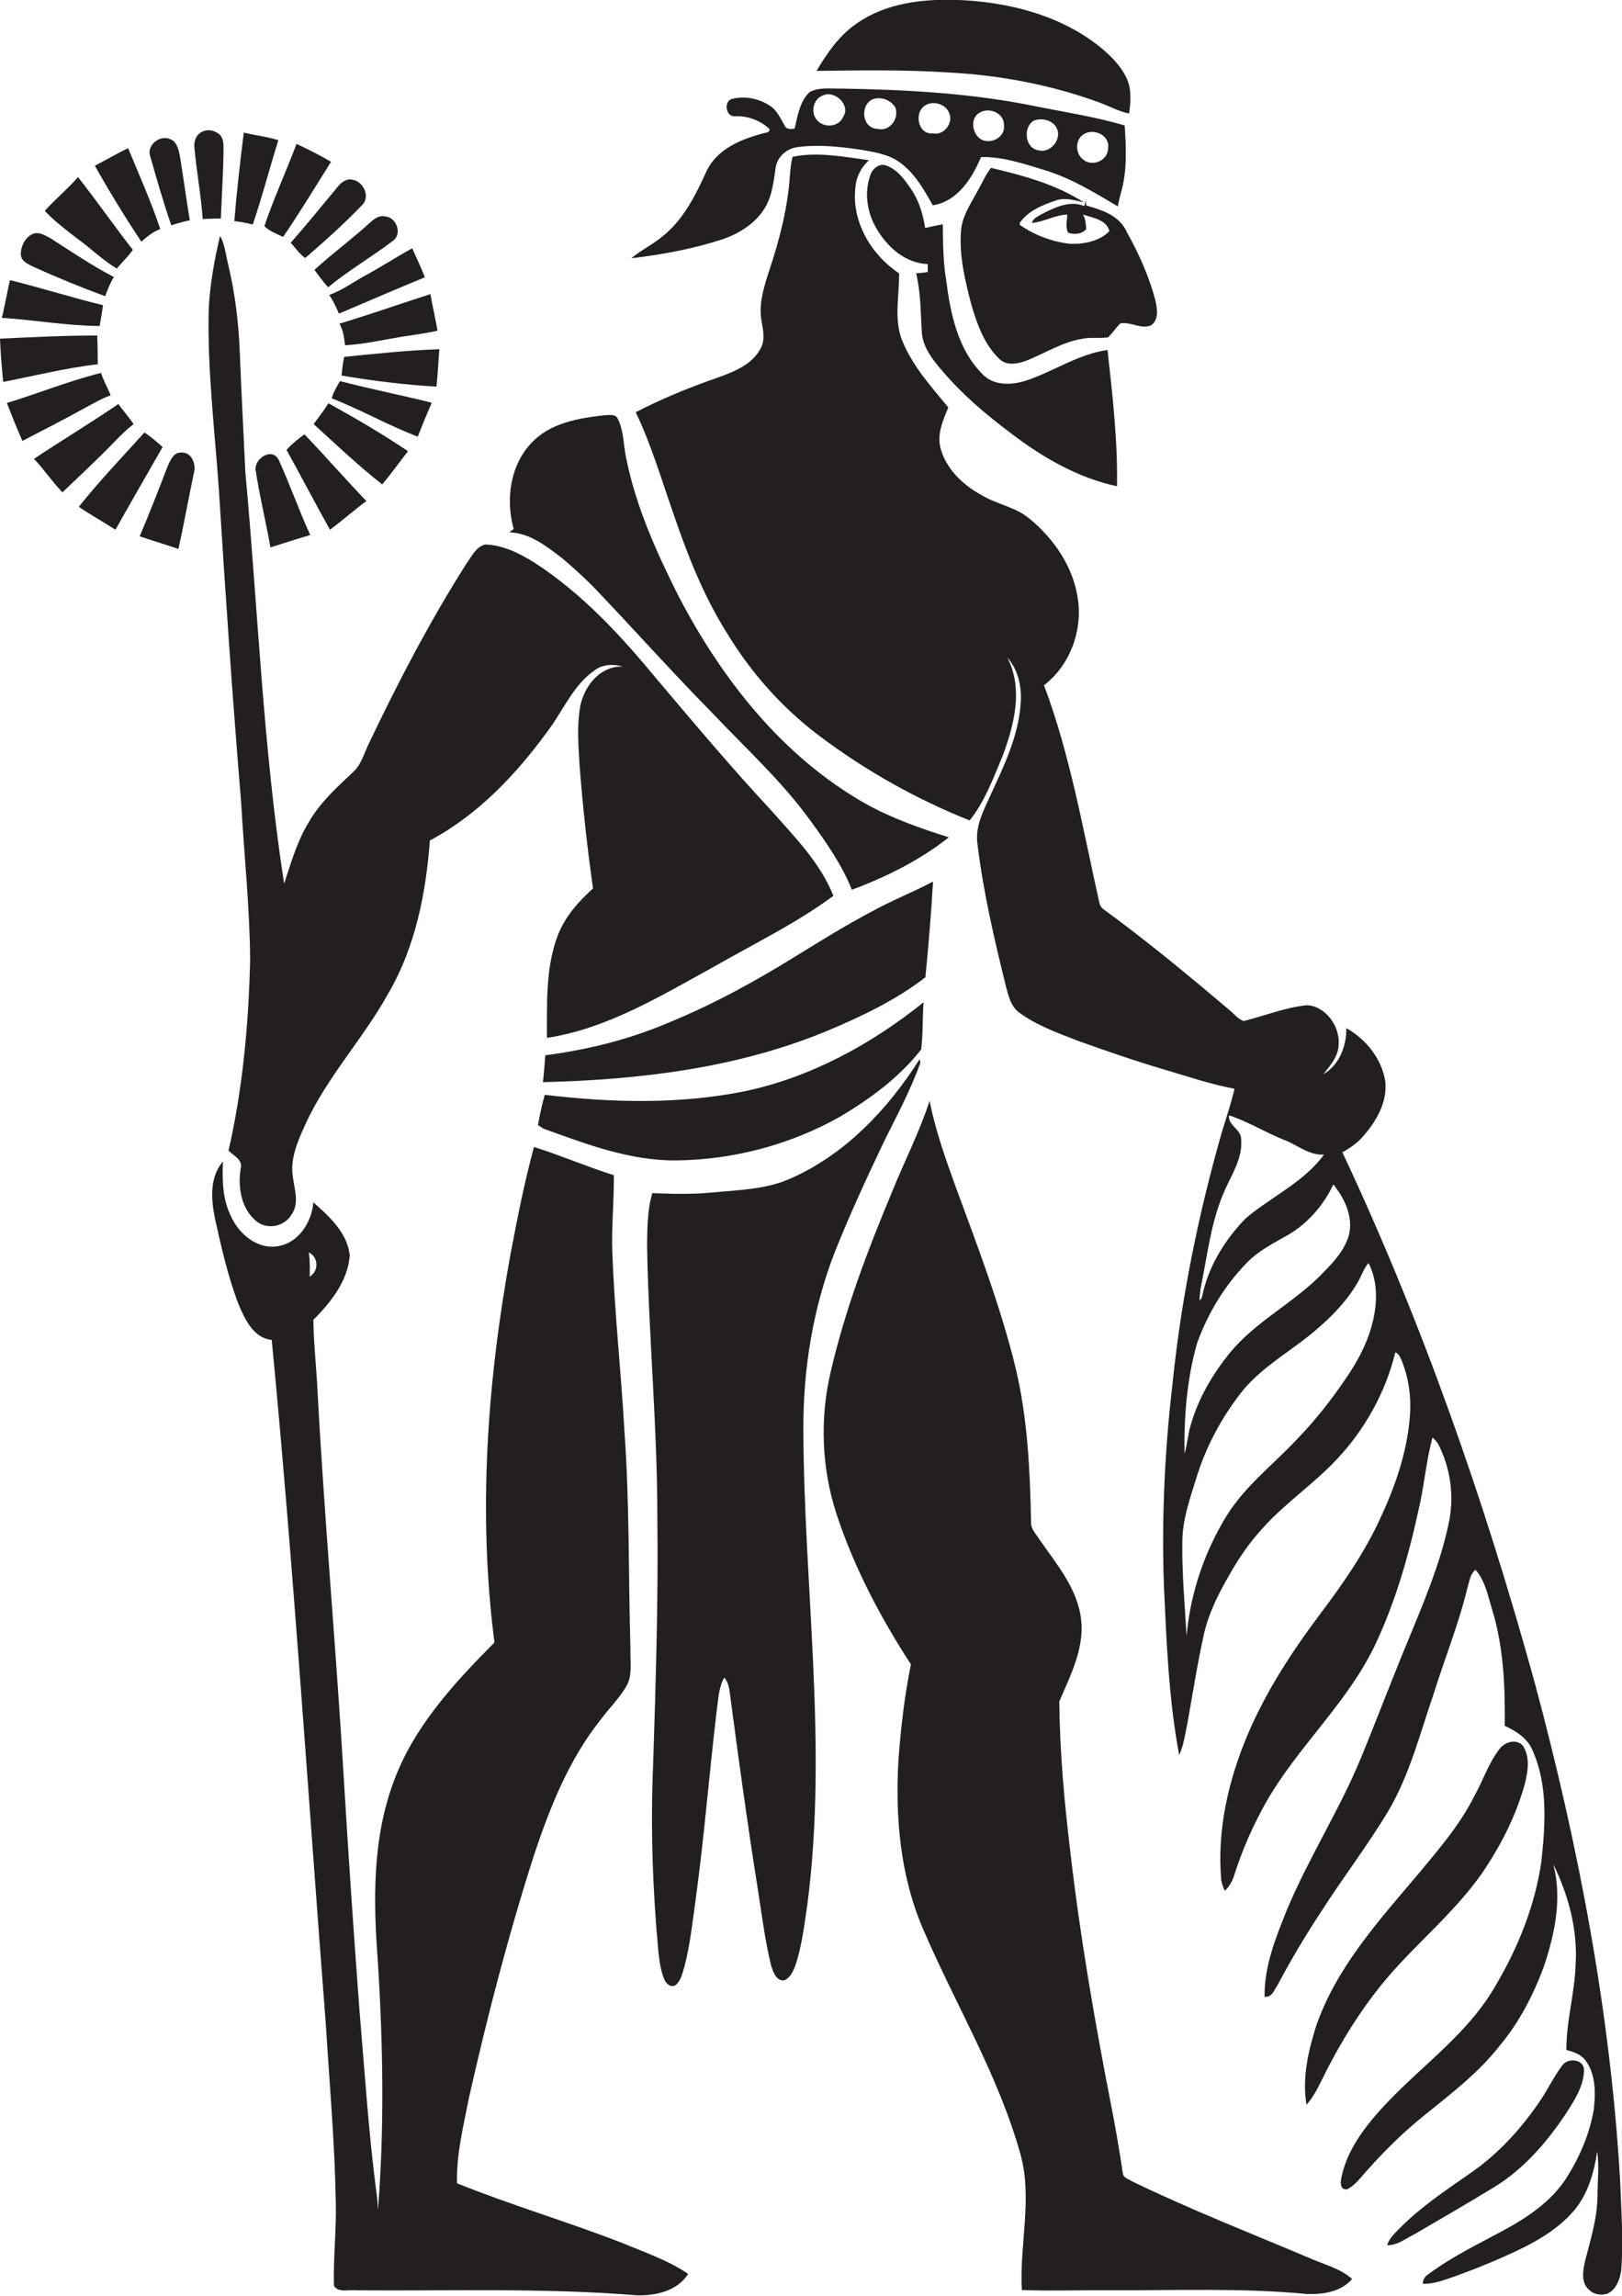 <?xml version="1.0" encoding="utf-8"?>
<!-- Generator: Adobe Illustrator 19.2.0, SVG Export Plug-In . SVG Version: 6.00 Build 0)  -->
<svg version="1.1" id="Layer_1" xmlns="http://www.w3.org/2000/svg" xmlns:xlink="http://www.w3.org/1999/xlink" x="0px" y="0px"
	 viewBox="0 0 615.4 871.1" enable-background="new 0 0 615.4 871.1" xml:space="preserve">
<g>
	<path fill="#231F20" d="M359.8,27.5c19.6,1,39.1,4.7,57.6,11.5c3.7,1.4,7.2,3.3,11,4.1c0.6-4.4,1-9.1-0.9-13.3
		c-2.4-5.2-6.7-9.3-11.2-12.8c-14.9-11.5-34-16.2-52.5-17c-13.3-0.5-27.4,1-38.6,8.8c-6.7,4.5-11.3,11.2-15.4,18.1
		C326.5,26.7,343.2,26.4,359.8,27.5z"/>
	<path fill="#231F20" d="M290.2,78.9c2.8-4.6,3.3-10.1,4.1-15.3c0.6-4.2,4.3-7.3,8.4-7.8c7.7-1,15.5-0.2,23.2,0.9
		c5.4,0.9,11.1,1.7,15.6,5c5.6,4.1,9.1,10.3,12.4,16.2c9.3-1.4,14.9-10.2,18.3-18.3c8.4-0.2,16.4,2.6,24.3,5
		c9.9,3,18.8,8.5,27.6,13.7c0.3-1.6,0.7-3.2,1.1-4.8c2.5-8.4,2.1-17.3,1.5-25.9c-11.1-3.3-22.5-5-33.9-7.3
		c-24.4-5-49.3-6.3-74.1-6.7c-3.9,0.1-8.1-0.6-11.6,1.4c-3.7,3.6-4.5,9-5.6,13.8c-1.3,0.2-3.2,0.4-3.8-1.2c-1.6-2.6-2.8-5.7-5.5-7.4
		c-4.1-2.8-9.5-3.9-14.3-2.7c-3.5,0.7-2.6,7,1,6.6c4.8-0.2,9.6,1.6,13.1,4.9c0,1.6-2.1,1.3-3.2,1.8c-8.1,2.2-16.9,6-20.7,14.1
		c-4.1,8.9-8.6,18.2-16.4,24.5c-3.8,3.3-8.4,5.4-12.2,8.6c11.6-1.4,23.2-3.5,34.3-7.1C280.4,88.7,286.6,84.8,290.2,78.9z
		 M411.2,50.9c3.9-2.4,10.1,0.5,9.2,5.5c-0.1,4.7-6.3,7.1-9.6,4C407.9,58.1,407.9,52.9,411.2,50.9z M392.2,45.8
		c3-1.2,7.2-0.3,8.7,2.8c2.2,4.2-2.5,9.8-7,8.4C388.8,56.2,388.1,48.2,392.2,45.8z M372,42.6c3.6-2,9.1,0.5,8.9,4.9
		c0.7,4.7-5.5,7.7-9.1,5.1C368.7,50.3,368,44.4,372,42.6z M351.2,39.9c2.9-1.7,7.4-0.5,8.8,2.7c2,3.8-1.8,9-6.1,8
		C348.2,51.2,346.6,42.4,351.2,39.9z M331,37.7c3.2-1.2,7,0.2,8.7,3.1c1.6,4.1-2.2,9.3-6.7,8.1C327.1,48.8,326.1,40.1,331,37.7z
		 M312.3,36.2c4.4-2.1,10.6,3.8,7.6,8.1c-1.6,4-7.4,4.4-10,1.2C307.4,42.6,308.6,37.4,312.3,36.2z"/>
	<path fill="#231F20" d="M84.8,57.5c0-2.2,0.2-4.8-1.5-6.5c-1.8-1.5-4.6-2.2-6.8-0.9c-2.3,1.2-3.1,3.9-2.7,6.3
		c0.8,8.9,2.5,17.7,3.1,26.7c2.3-0.1,4.6-0.2,6.9-0.2C84.1,74.5,84.7,66,84.8,57.5z"/>
	<path fill="#231F20" d="M105.6,53.2c-4.3-1.4-8.8-1.8-13.1-2.9c-1.4,11.2-2.7,22.4-3.6,33.6c2.4,0.3,4.7,0.7,7,1.3
		C99.5,74.6,102.3,63.8,105.6,53.2z"/>
	<path fill="#231F20" d="M65,85.5c2.3-0.8,4.6-1.4,7-1.9c-1.3-8-2.4-16.1-3.7-24.1c-0.5-2.5-1-5.6-3.7-6.7c-3.9-1.8-9.1,2.3-7.6,6.5
		C59.5,68.1,62,76.9,65,85.5z"/>
	<path fill="#231F20" d="M107.4,89.9c6.4-9.3,12.2-19,18.2-28.5c-4.2-2.5-8.6-4.7-13.1-6.8c-3.9,10.4-8.6,20.6-12.2,31.2
		C102.3,87.8,105,88.7,107.4,89.9z"/>
	<path fill="#231F20" d="M60.8,86.9c-3.5-10.5-8-20.5-12.2-30.7c-4.3,2.1-8.4,4.5-12.6,6.7c5.5,9.8,11.4,19.4,17.6,28.8
		C55.8,89.8,58.1,87.9,60.8,86.9z"/>
	<path fill="#231F20" d="M614.7,827.5c-3.7-64-15.8-127.2-32.4-189c-19-68.9-42.6-136.6-73-201.3c3-1.6,5.8-3.6,8-6.2
		c4.9-5.6,9.1-12.8,8.3-20.6c-1.3-8.6-7.3-16.1-14.8-20.3c0.1,6.8-2.6,13.9-8.7,17.5c2.6-3.3,5.6-6.7,5.8-11.1
		c0.6-6.9-4.8-14.7-12-15.1c-8.2,0.8-16,4-24,6c-2.3-0.7-3.8-2.9-5.6-4.3c-15.6-13.2-31.4-26.3-47.9-38.3c-0.7-0.6-1.1-1.4-1.3-2.3
		c-6.2-27.7-11-55.9-21-82.5c9.7-7.4,14.6-20.4,12.9-32.4c-1.6-12.2-9-23.1-18.4-30.8c-5.2-4.4-12.3-5.4-18.1-8.9
		c-6.9-3.7-13.2-9.6-15.5-17.3c-1.7-5.5,0.7-11,2.8-16c-6.5-7.9-13.6-15.7-17.5-25.4c-3.3-8.2-1-17.1-1.2-25.5
		c-10.4-6.9-17.9-19.3-16.6-32.1c0.2-4.1,2.1-8,5.2-10.8c-9.6-1.3-19.4-3.3-29-1.3c-0.6,2.3-0.8,4.7-1,7c-0.8,12.3-3.9,24.3-7.8,36
		c-2,6.2-4.1,12.6-3,19.1c0.6,3.5,1.5,7.3-0.3,10.6c-3.2,6.1-10,8.8-16.1,11c-10.7,3.7-21.2,8-31.3,13.2
		c5.9,12.3,9.7,25.4,14.2,38.2c5.4,15.9,11.6,31.7,20.6,45.9c9.1,15,21,28.3,35,38.8c17.4,13.1,36.6,23.9,56.9,32
		c5.7-7.1,8.9-15.9,12.4-24.2c4.4-11.8,8.1-25.6,1.9-37.6c4.3,4.8,5.6,11.7,5,17.9c-0.9,12.1-6.3,23.2-11.3,34.1
		c-2.7,6-6.1,12.2-5,19c2.2,18.2,6.4,36.1,10.8,53.9c0.9,3.4,1.8,7.2,4.6,9.5c6.9,5.2,15.2,8.1,23.2,11.2
		c10.7,3.8,21.3,7.5,32.2,10.7c8.8,2.6,17.6,5.6,26.7,7.3c-1.3,5.5-3.1,10.9-4.8,16.4c-8.9,31.1-15.4,63-18.7,95.2
		c-3,25.5-4.2,51.2-3.3,76.9c1,21.5,1.8,43.1,5.8,64.3c1.8-3.9,2.3-8.3,3.2-12.5c2-11.3,3.8-22.7,6.3-33.9c1.8-7.5,5.2-14.4,9-21
		c3.7-6.7,8-13.1,13.3-18.8c8.5-9.5,19.3-16.7,28-26c10.7-11.4,18.5-25.4,22.2-40.6c1.5,0.6,2,2.2,2.6,3.6c2.6,6.6,3.5,13.9,2.9,21
		c-1.1,13.5-5.6,26.4-11.3,38.6c-6,13-14.2,24.8-22.8,36.2c-10.8,14.4-20.7,29.6-27.7,46.3c-7.1,17-11.3,35.5-9.8,53.9
		c0.1,1.7,0.7,3.2,1.4,4.7c1.9-1.7,3-4,3.7-6.3c2.5-7.7,5.6-15.3,9.4-22.5c11.6-23.2,32.1-40.3,43.5-63.6c8-16.6,13.1-34.5,17-52.5
		c2.1-9,2.8-18.2,5.2-27.1c0.8,0.8,1.6,1.5,2.1,2.4c4.9,9.4,6.3,20.5,3.9,30.9c-3.2,14.8-9.1,28.7-14.8,42.6
		c-6.3,15.1-12.1,30.5-18.3,45.6c-8.2,19.9-19.9,38-28.2,57.9c-4.2,10.5-8.6,21.3-8.4,32.8c2.8,0.4,3.6-2.5,4.9-4.4
		c5.1-9.6,10.7-19,16.7-28.1c8.2-12.8,17.5-24.9,25.3-37.9c8.2-13.9,12.1-29.6,17.3-44.7c4.2-13.4,9.5-26.5,12.8-40.2
		c0.7-2.3,1-5,3-6.7c3.7,4.2,4.7,9.8,6.3,15c4.4,14.3,5,29.4,4.8,44.2c4.3,2,8.6,4.7,10.5,9.2c6,13.3,4.9,28.3,3.4,42.4
		c-2.4,16.5-8.7,32.3-17.2,46.7c-12.4,22-35.2,34.9-50,54.9c-4.1,5.5-7.4,11.7-8.7,18.5c-0.4,1.7-0.4,4.4,2.1,4.2
		c2.9-1.3,4.8-4,6.9-6.3c7-8,14.6-15.5,23-22.2c9.9-8,20.1-15.8,28-25.9c7.4-8.8,12.8-19.2,16.8-30c4.2-12.5,7.1-26.1,3.6-39
		c5.8,11.7,9.3,24.9,8.5,38c-0.3,10.9-3.6,21.6-3.5,32.5c2.6,0.7,5.5,1.6,7.2,3.9c4,5.3,3.9,12.4,3.2,18.7
		c-1.6,9.3-5.4,18.1-10.4,26c-5.8,9-14.9,15-24.1,20c-9.7,5.2-19.6,10-28.4,16.6c-1.3,0.8-1.9,2-2,3.5c4.7,0.2,9-1.8,13.3-3.2
		c7.7-2.8,15.2-5.9,22.6-9.4c8-3.8,15.9-8.5,21.7-15.4c5.2-6.3,7.4-14.3,8.6-22.2c0.8,5.6,0.1,11.3,0.1,17
		c-0.1,8.5-2.7,16.7-4.8,24.9c-0.7,3.4-1.5,7.9,1.5,10.5c1.8,1.9,4.8,2.4,7.2,1.5c3.3-1.6,4.6-5.4,5.1-8.8
		C616,850.3,615.1,838.9,614.7,827.5z M455.5,489c2.6-12.6,3.9-25.6,9.2-37.4c2.7-6.1,6.8-12.2,6.2-19.2c0.2-3.9-5.1-5.3-4.6-9.2
		c7.1,2.3,13.5,6.3,20.4,9.1c5.3,1.9,9.7,6.1,15.6,5.8c-7.6,10.5-19.9,15.9-29.6,24.1c-8.1,8.3-14.5,18.7-16.7,30.2
		c-0.2,0.3-0.7,0.8-0.9,1.1C455.1,492.1,455.3,490.5,455.5,489z M454.2,509.6c4.1-11.4,10.6-22.1,19.1-30.7
		c4.4-4.5,10.1-7.3,15.5-10.4c7.5-4.4,13.4-11.3,17.1-19.1c4.2,5.3,7.6,12.2,5.9,19.2c-1.9,6.6-7,11.5-11.7,16.2
		c-10.5,10.2-24,17-33.4,28.4c-6.6,8.1-12,17.3-14.9,27.4c-1.1,3.6-1.3,7.4-2.4,11C449.2,537.5,450.3,523.2,454.2,509.6z
		 M521.1,500.4c-1.8,8.3-5.8,15.9-10.6,22.8c-5.6,8.3-11.8,16.1-18.8,23.3c-8.9,9.4-19.4,17.5-26.3,28.6
		c-8.5,13.8-13.8,29.6-15.2,45.7c-0.7-12.1-1.8-24.1-1.6-36.2c0.1-8.2,2.9-16.1,5.3-23.8c3.7-12.1,9.8-23.4,17.7-33.3
		c6.9-8.3,16.3-13.8,24.7-20.4c7.2-5.8,14-12.3,18.7-20.3c1.5-2.5,2.3-5.3,4.2-7.6C522.6,485.7,522.6,493.3,521.1,500.4z"/>
	<path fill="#231F20" d="M347.6,103.7c1.7,7.2,1.7,14.5,2.1,21.8c0.2,6,4.1,11,7.9,15.3c7.5,8.9,16.4,16.4,25.7,23.4
		c12,9.2,25.5,17.1,40.5,20.3c0.3-17.3-1.7-34.5-3.6-51.7c-10.9,1.5-20.1,7.9-30.3,11.4c-5.7,2-12.9,2.4-17.3-2.4
		c-9.2-9.3-12-22.8-13.6-35.4c-1.2-7-1.2-14.2-1.3-21.3c-2.3,0.4-4.5,0.9-6.7,1.4c-0.8-5.4-2.5-10.8-5.7-15.3
		c-2.4-3.5-5.2-7.2-9.4-8.5c-2.6-0.7-5,1.5-5.7,3.8c-2.4,6.7-1.2,14.3,2.4,20.3c4.1,7,10.9,13.1,19.4,13.4c0,0.8,0,2.3,0,3
		C350.3,103.5,349,103.6,347.6,103.7z"/>
	<path fill="#231F20" d="M412.2,78c-0.1-0.5-0.3-1.5-0.3-1.9c-0.1,0.5-0.3,1.5-0.5,2.1c-5.5-2.3-11.2,0.5-16.1,3
		c-1.5,0.9-3.3,1.6-3.8,3.4c4.6-0.4,8.7-3,13.4-3.2c0,2.3-0.8,4.8,0.4,6.9c2.3,0.8,5.2,0.6,6.8-1.4c-0.1-1.9-0.2-3.8-1.2-5.5
		c3.6,1.2,9,2,10,6.3c-3.8,3.9-9.8,5-15,4.8c-6.8-0.8-13.5-3.3-19-7.2l0-0.7c3.1-4.6,8.6-6.8,13.6-8.5c3.5-1.3,7.2-0.1,10.7,0.7
		c-10.6-6.9-23-10.2-35.2-13.1c-2.3,2.9-3.6,6.3-5.5,9.5c-2.5,4.6-5.6,9.2-5.9,14.6c-0.7,9.5,1.6,18.9,4,28
		c2.2,7.4,4.9,15.1,10.7,20.5c2.6,2.5,6.6,1.8,9.7,0.7c7.3-2.8,14-7.3,21.9-8.5c3.1-0.6,6.3,0,9.5-0.5c1.7-1.6,3-3.7,4.7-5.3
		c3.9-0.7,7.7,2.3,11.5,0.8c3.3-2.1,2.4-6.6,1.7-9.8c-2.4-9-6.3-17.6-10.8-25.7C424.8,81.8,418,79.6,412.2,78z"/>
	<path fill="#231F20" d="M29,90.3c5.2,3.7,9.8,8.3,15.3,11.6c2-2.4,4.3-4.5,6.1-7.1c-7.1-9.1-13.7-18.6-20.8-27.6
		c-3.9,4.5-8.6,8.3-12.6,12.8C20.5,83.8,24.8,87,29,90.3z"/>
	<path fill="#231F20" d="M115.8,97.9c7.4-6.4,14.7-12.9,21.4-19.9c3.5-3.1,0.8-9.1-3.4-9.8c-2.3-0.6-4.3,1-5.7,2.7
		c-5.9,7.1-11.7,14.3-17.8,21.2C112.1,94.1,113.6,96.3,115.8,97.9z"/>
	<path fill="#231F20" d="M124.5,109c7.7-6.4,16.4-11.4,24.4-17.5c4-2.6,1.5-9.3-3-9.4c-2.3-0.5-4.2,1.2-5.8,2.6
		c-6.7,6.2-14.1,11.5-20.8,17.7C121,104.7,122.6,106.9,124.5,109z"/>
	<path fill="#231F20" d="M12.8,101.3c8.9,4,17.9,7.7,27.1,11.1c0.9-2.5,1.9-5,3.3-7.3C34.7,100.7,27,95.4,19,90.3
		c-1.9-1-4-2.3-6.2-1.7c-3.2,1.2-4.9,4.7-4.9,7.9C8,99.2,10.8,100.3,12.8,101.3z"/>
	<path fill="#231F20" d="M91.5,304.5c1.1,20,3.3,39.9,3.4,60c-0.6,24.2-2.8,48.5-8.2,72.1c2,1.9,5.6,3.6,4.6,6.9
		c-1.1,7,0.2,15.1,5.9,19.8c4,3.4,10.6,2.2,13.3-2.3c3.2-4.3,1.2-9.7,0.6-14.5c-1.1-7,2-13.8,4.8-20c8.2-17.9,22-32.5,31.5-49.7
		c10.2-17.5,14.2-37.9,15.7-57.9c18.4-9.8,33.1-25.4,45.2-42.2c5.6-7.6,9.4-17,17.5-22.5c3-2.2,7-2.3,10.5-1.3
		c-9.1-0.3-15.4,8.3-16.4,16.6c-1,7-0.4,14,0,21c1.2,15.6,2.9,31.2,5.1,46.6c-5.6,5-10.7,10.8-13.4,17.9c-4.7,12.4-4,25.8-4.1,38.8
		c22.9-3.5,43.1-15.9,63.2-26.9c15.3-8.8,31.3-16.5,45.5-27c-5-12.6-14.7-22.3-23.5-32.3c-15-16.1-29.2-33-43.4-49.8
		c-13.6-16.5-28.4-32.6-46.5-44.3c-5.6-3.5-11.9-6.7-18.7-6.9c-3.4,0.8-5,4.3-6.9,6.9c-13.9,21.8-25.9,44.8-37,68.1
		c-2,3.9-3,8.5-6.4,11.5c-6.2,5.8-12.6,11.7-16.8,19.1c-4.3,7.1-6.6,15.2-9.2,23.1c-8-51.7-9.9-104-14.7-156c-0.7-15-1.5-30-2.1-45
		c-0.4-11.5-1.8-23-4.5-34.3c-0.9-3.5-1.2-7.3-3-10.5c-2.2,9.1-3.8,18.3-4.3,27.6c-0.6,22.7,2.2,45.4,3.8,68
		C85.5,225.2,88.2,264.8,91.5,304.5z"/>
	<path fill="#231F20" d="M124.9,111.9c1.5,2.2,2.6,4.6,3.7,7.1c10.8-4.6,21.7-9.3,32.6-13.8c-1.4-3.7-3.2-7.3-4.8-11
		c-6.2,3.4-12.1,7.3-18.3,10.6C133.8,107.2,129.7,110.2,124.9,111.9z"/>
	<path fill="#231F20" d="M39.1,115.8c-11.9-2.9-23.5-6.6-35.3-9.5c-1.2,4.8-1.9,9.6-3.1,14.3c12.4,0.8,24.7,3,37.1,3.1
		C38.3,121.1,38.7,118.4,39.1,115.8z"/>
	<path fill="#231F20" d="M130.9,131c7.4-0.4,14.6-2.1,21.9-3.3c4.4-0.6,8.8-1.3,13.2-2.2c-0.8-4.7-1.9-9.3-2.7-13.9
		c-11.5,3.7-22.9,7.7-34.5,11.2C130.2,125.3,130.6,128.2,130.9,131z"/>
	<path fill="#231F20" d="M36.9,127.3c-12.3,0-24.6,0.6-36.9,1.2c0.2,5.5,0.7,11,1.2,16.4c11.9-2.3,23.8-5.3,35.9-6.7
		C37.1,134.6,37,131,36.9,127.3z"/>
	<path fill="#231F20" d="M166.7,132.5c-12.1,0.4-24.1,1.7-36.1,2.9c-0.5,2.3-0.8,4.7-1,7.1c11.9,2,23.9,3.5,36,4.2
		C166.1,142,166.3,137.3,166.7,132.5z"/>
	<path fill="#231F20" d="M42,150c-1.2-2.9-2.7-5.6-3.7-8.5c-12.1,3-23.8,7.8-35.7,11.4c1.9,4.8,3.8,9.7,5.9,14.4
		c7.9-4.1,15.9-8.2,23.7-12.5C35.4,153.1,38.5,151.2,42,150z"/>
	<path fill="#231F20" d="M163.8,152.8c-11.6-2.9-23.3-5.2-34.8-8.2c-1.3,2.1-2.4,4.2-3.2,6.5c11.1,4.4,21.6,10.3,32.7,14.6
		C160.2,161.3,162,157,163.8,152.8z"/>
	<path fill="#231F20" d="M50.7,160.9c-1.8-2.6-3.9-5-5.8-7.6c-10.5,7.2-21.4,13.7-32,20.8c3.8,4,6.9,8.7,10.8,12.7
		c5.2-5,10.4-9.8,15.5-14.9C43,168.2,46.5,164.1,50.7,160.9z"/>
	<path fill="#231F20" d="M154.8,171.2c-9.8-6.6-19.9-12.5-30.2-18.2c-1.7,2.8-3.7,5.3-5.6,7.9c8.5,7.8,16.9,15.7,26,22.9
		C148.4,179.8,151.5,175.4,154.8,171.2z"/>
	<path fill="#231F20" d="M213.4,211.9c5.2,4.4,10.3,9.1,14.9,14.1c14.3,15.1,28.1,30.5,42.7,45.3c12.3,13,25.6,25.1,36.2,39.7
		c6.1,8.4,12.2,17,16,26.6c13.1-4.9,25.8-11.2,36.8-19.9c-10.8-3.4-21.6-7.2-31.5-12.7c-31.5-17.8-54.6-47.2-71.1-78.9
		c-8.3-16.5-16-33.6-19.7-51.7c-1.2-5.1-0.9-10.7-3.3-15.5c-1-2.1-3.7-1.3-5.5-1.3c-9.7,1.1-20.4,3-27.3,10.5
		c-8.1,8.5-9.8,21.6-6.7,32.6c-0.4,0.3-1.2,0.9-1.6,1.3C201,202.2,207.4,207.3,213.4,211.9z"/>
	<path fill="#231F20" d="M54.8,164.1c-8.4,9.3-17.1,18.4-24.9,28.2c4.5,3.1,9.3,5.7,13.9,8.7c5.9-10.5,11.9-20.9,17.9-31.4
		C59.5,167.7,57.3,165.7,54.8,164.1z"/>
	<path fill="#231F20" d="M139,190.1c-8-8.3-15.5-17-23.5-25.3c-2.5,1.8-4.8,3.7-6.8,5.9c5.6,10.1,10.9,20.3,16.5,30.3
		C129.9,197.5,134.3,193.6,139,190.1z"/>
	<path fill="#231F20" d="M68.8,171.7c-3.1-0.1-4.3,3.2-5.3,5.5c-3.4,8.8-6.8,17.6-10.5,26.3c4.9,1.7,9.9,3.1,14.7,4.8
		c2.1-9.5,3.8-19,5.8-28.6C74.6,176.3,72.8,171.5,68.8,171.7z"/>
	<path fill="#231F20" d="M97,178.5c1.5,9.8,3.9,19.5,5.6,29.2c5-1.6,10-3.2,15.1-4.7c-4.3-9.4-7.7-19.2-12-28.6
		C103.2,169.6,96.3,174,97,178.5z"/>
	<path fill="#231F20" d="M354,334.5c-7.8,4.1-16,7.3-23.7,11.6c-9.1,4.8-17.8,10.2-26.6,15.6c-16,10-32.6,19.2-50,26.3
		c-14.9,6.4-30.8,10.3-46.8,12.4c-0.3,3.4-0.5,6.8-0.9,10.2c36.6-0.9,73.7-5.3,107.7-19.4c13.1-5.5,26.2-11.7,37.4-20.4
		C352.3,358.7,353.3,346.6,354,334.5z"/>
	<path fill="#231F20" d="M206.7,415.4c-1.1,3.8-1.9,7.6-2.6,11.5c0.5,0.3,1.5,1,2,1.3c16.3,5.9,33,12.3,50.7,12.1
		c21.6-0.3,43.2-6,62.1-16.7c11.4-6.8,22.4-14.9,30.6-25.4c0.7-5.9,0.5-11.9,0.9-17.9c-19.8,15.9-42.7,28.4-67.6,33.7
		C257.7,419.1,231.9,418.4,206.7,415.4z"/>
	<path fill="#231F20" d="M316.6,475.4c5.5-13.9,11.8-27.5,18.2-41c5-10.3,10.6-20.4,14.4-31.2c-0.1-0.3-0.2-1-0.3-1.3
		c-11.9,18.8-28,35.9-48.6,45.1c-9.6,4.4-20.3,4.5-30.6,5.5c-7.4,0.7-14.8,0.5-22.2,0.2c-1.9,6.4-1.9,13.2-2,19.9
		c0.6,34.3,3.9,68.6,3.9,102.9c0.4,31.3-0.6,62.7-1.6,94c-1,23.7-0.2,47.5,2,71.1c0.4,3.6,0.9,7.3,2.3,10.6c0.7,1.5,2.4,3,4.1,2.1
		c2.1-1.6,2.6-4.4,3.4-6.8c2.2-8.3,3.1-17,4.3-25.5c3.3-24.1,5.2-48.4,8.1-72.6c0.6-4,0.7-8.3,2.8-11.9c2.1,2.5,2,5.8,2.5,8.9
		c3.1,23.4,6.3,46.7,10,70c1.6,10,2.8,20.2,5.2,30.1c0.7,2.4,1.9,6.2,5,5.9c2.6-1.1,3.6-3.9,4.5-6.3c2.3-7.3,3.2-14.9,4.3-22.4
		c7.9-60.3-1.4-120.8-1.5-181.2C304.8,519,308.5,496.4,316.6,475.4z"/>
	<path fill="#231F20" d="M429.6,827.7c-1.3-0.9-3.5-1.3-3.6-3.2c-1.3-8.7-2.8-17.5-4.5-26.1c-6.2-31.7-11.7-63.6-15.4-95.7
		c-2.3-19-4-38-4.2-57.1c4.2-9.8,9.5-20,8.3-31c-1.3-11.8-9.4-21.2-15.9-30.6c-1.2-2-3.3-3.9-3.1-6.5c-0.4-19.6-1.3-39.4-5.9-58.6
		c-5.7-23.3-14.3-45.8-22.6-68.3c-3.9-10.8-7.8-21.7-10-32.9c-3.9,12-9.7,23.2-14.4,34.9c-9.2,22-17.7,44.5-23.1,67.8
		c-4.2,17.7-3.5,36.5,2.1,53.8c6.6,20.3,16.7,39.4,28.3,57.3c-2.4,11.9-3.8,23.9-4.7,36c-1.3,21.8,0.6,44.3,9.4,64.6
		c12.2,28.4,28.4,55.1,36.8,85c4.8,17-0.4,34.6,0.6,51.8c11,0.4,22.1,0,33.1,0.1c25,0.1,50.1-1,75.1,1.4c6.1,0.2,12.9-0.8,17.1-5.7
		c-4.6-4.1-10.8-5.5-16.3-8C474.2,847.2,451.5,838.3,429.6,827.7z"/>
	<path fill="#231F20" d="M173.4,828.4c-0.3-11.1,2.5-22,4.6-32.8c7-31,15-61.8,24.7-92c6-18,13.2-36,25.1-51
		c3.1-4.2,6.9-7.9,9.6-12.4c2.8-4.4,1.6-9.7,1.8-14.5c-0.8-27.7-0.3-55.4-2.3-83c-1.3-22.7-3.8-45.3-4.6-68.1
		c-0.3-9.6,0.7-19.1,0.6-28.7c-10.2-3.2-20.1-7.5-30.3-10.7c-3.7,13.6-6.4,27.4-9,41.2c-8.8,48.3-12.3,98-6,146.8
		c-15.3,15.4-30.6,32-38.2,52.7c-8.2,21.9-7.8,45.7-6,68.7c1.9,31.3,2.5,62.7,0,93.9c-0.1-2-0.2-4-0.5-6
		c-3.1-23.5-4.6-47.3-6.6-70.9c-2.1-28.1-4-56.1-5.7-84.2c-2.9-49.7-7.4-99.3-10.1-149c-0.4-9.2-1.5-18.4-1.6-27.6
		c6.6-6.7,13.1-14.7,13.8-24.5c-0.9-8.5-7.7-14.7-13.8-20.1c-0.6,7.4-5.5,15.3-13.3,16.6c-7.8,1.5-15-4.6-18-11.4
		c-3.2-6.4-3.3-13.7-3-20.7c-5.2,6-4.5,14.6-3,21.8c2.4,10.9,4.9,21.9,8.9,32.4c2.5,5.7,5.6,12.8,12.6,13.5
		c8.3,86.3,13.8,172.9,20.5,259.4c1.4,22.5,3.4,45,3.8,67.5c0.3,10.7-1,21.3-0.7,32c1.7,2.7,5.4,1.4,8,1.7c35.7,0.3,71.4-1,107,1.9
		c7.2,0.2,15.3-1.7,19.4-8.1c-7.7-5.3-16.6-8.2-25.1-11.8C215.4,843,194,836.7,173.4,828.4z M117.5,484.4c0.1-3.1,0.1-6.2-0.3-9.2
		C120.9,477.1,121,482.2,117.5,484.4z"/>
	<path fill="#231F20" d="M521.6,756.3c12.8-17,30.5-29.9,42.2-47.8c6.4-9.8,11.7-20.5,14.8-31.9c1.1-4.6,2-10-0.8-14.2
		c-2.4-2.8-6.8-1.5-8.8,1.1c-4.3,5.5-6.4,12.3-9.8,18.3c-5.5,10.9-13.6,20.2-21.4,29.6c-14.9,17.6-30.9,35.3-38.5,57.5
		c-3,9.5-5.3,19.7-3.6,29.7c2.3-2.6,4-5.7,5.5-8.8C506.9,778.1,513.6,766.7,521.6,756.3z"/>
	<path fill="#231F20" d="M594.1,802c3.2-5,6.7-10.3,6.9-16.4c0.1-4.3-6-5-8.2-2c-3.5,4.6-5.9,10-9.3,14.7
		c-7,10.1-15.5,19.3-25.7,26.3c-9.2,6.4-18.5,12.6-26.5,20.6c-1.9,2-4.2,3.9-5,6.7c3.9,0.1,7.1-2.6,10.4-4.2
		c10.1-5.9,20.3-11.8,30.3-17.9C578.2,822.9,586.9,812.8,594.1,802z"/>
</g>
</svg>
